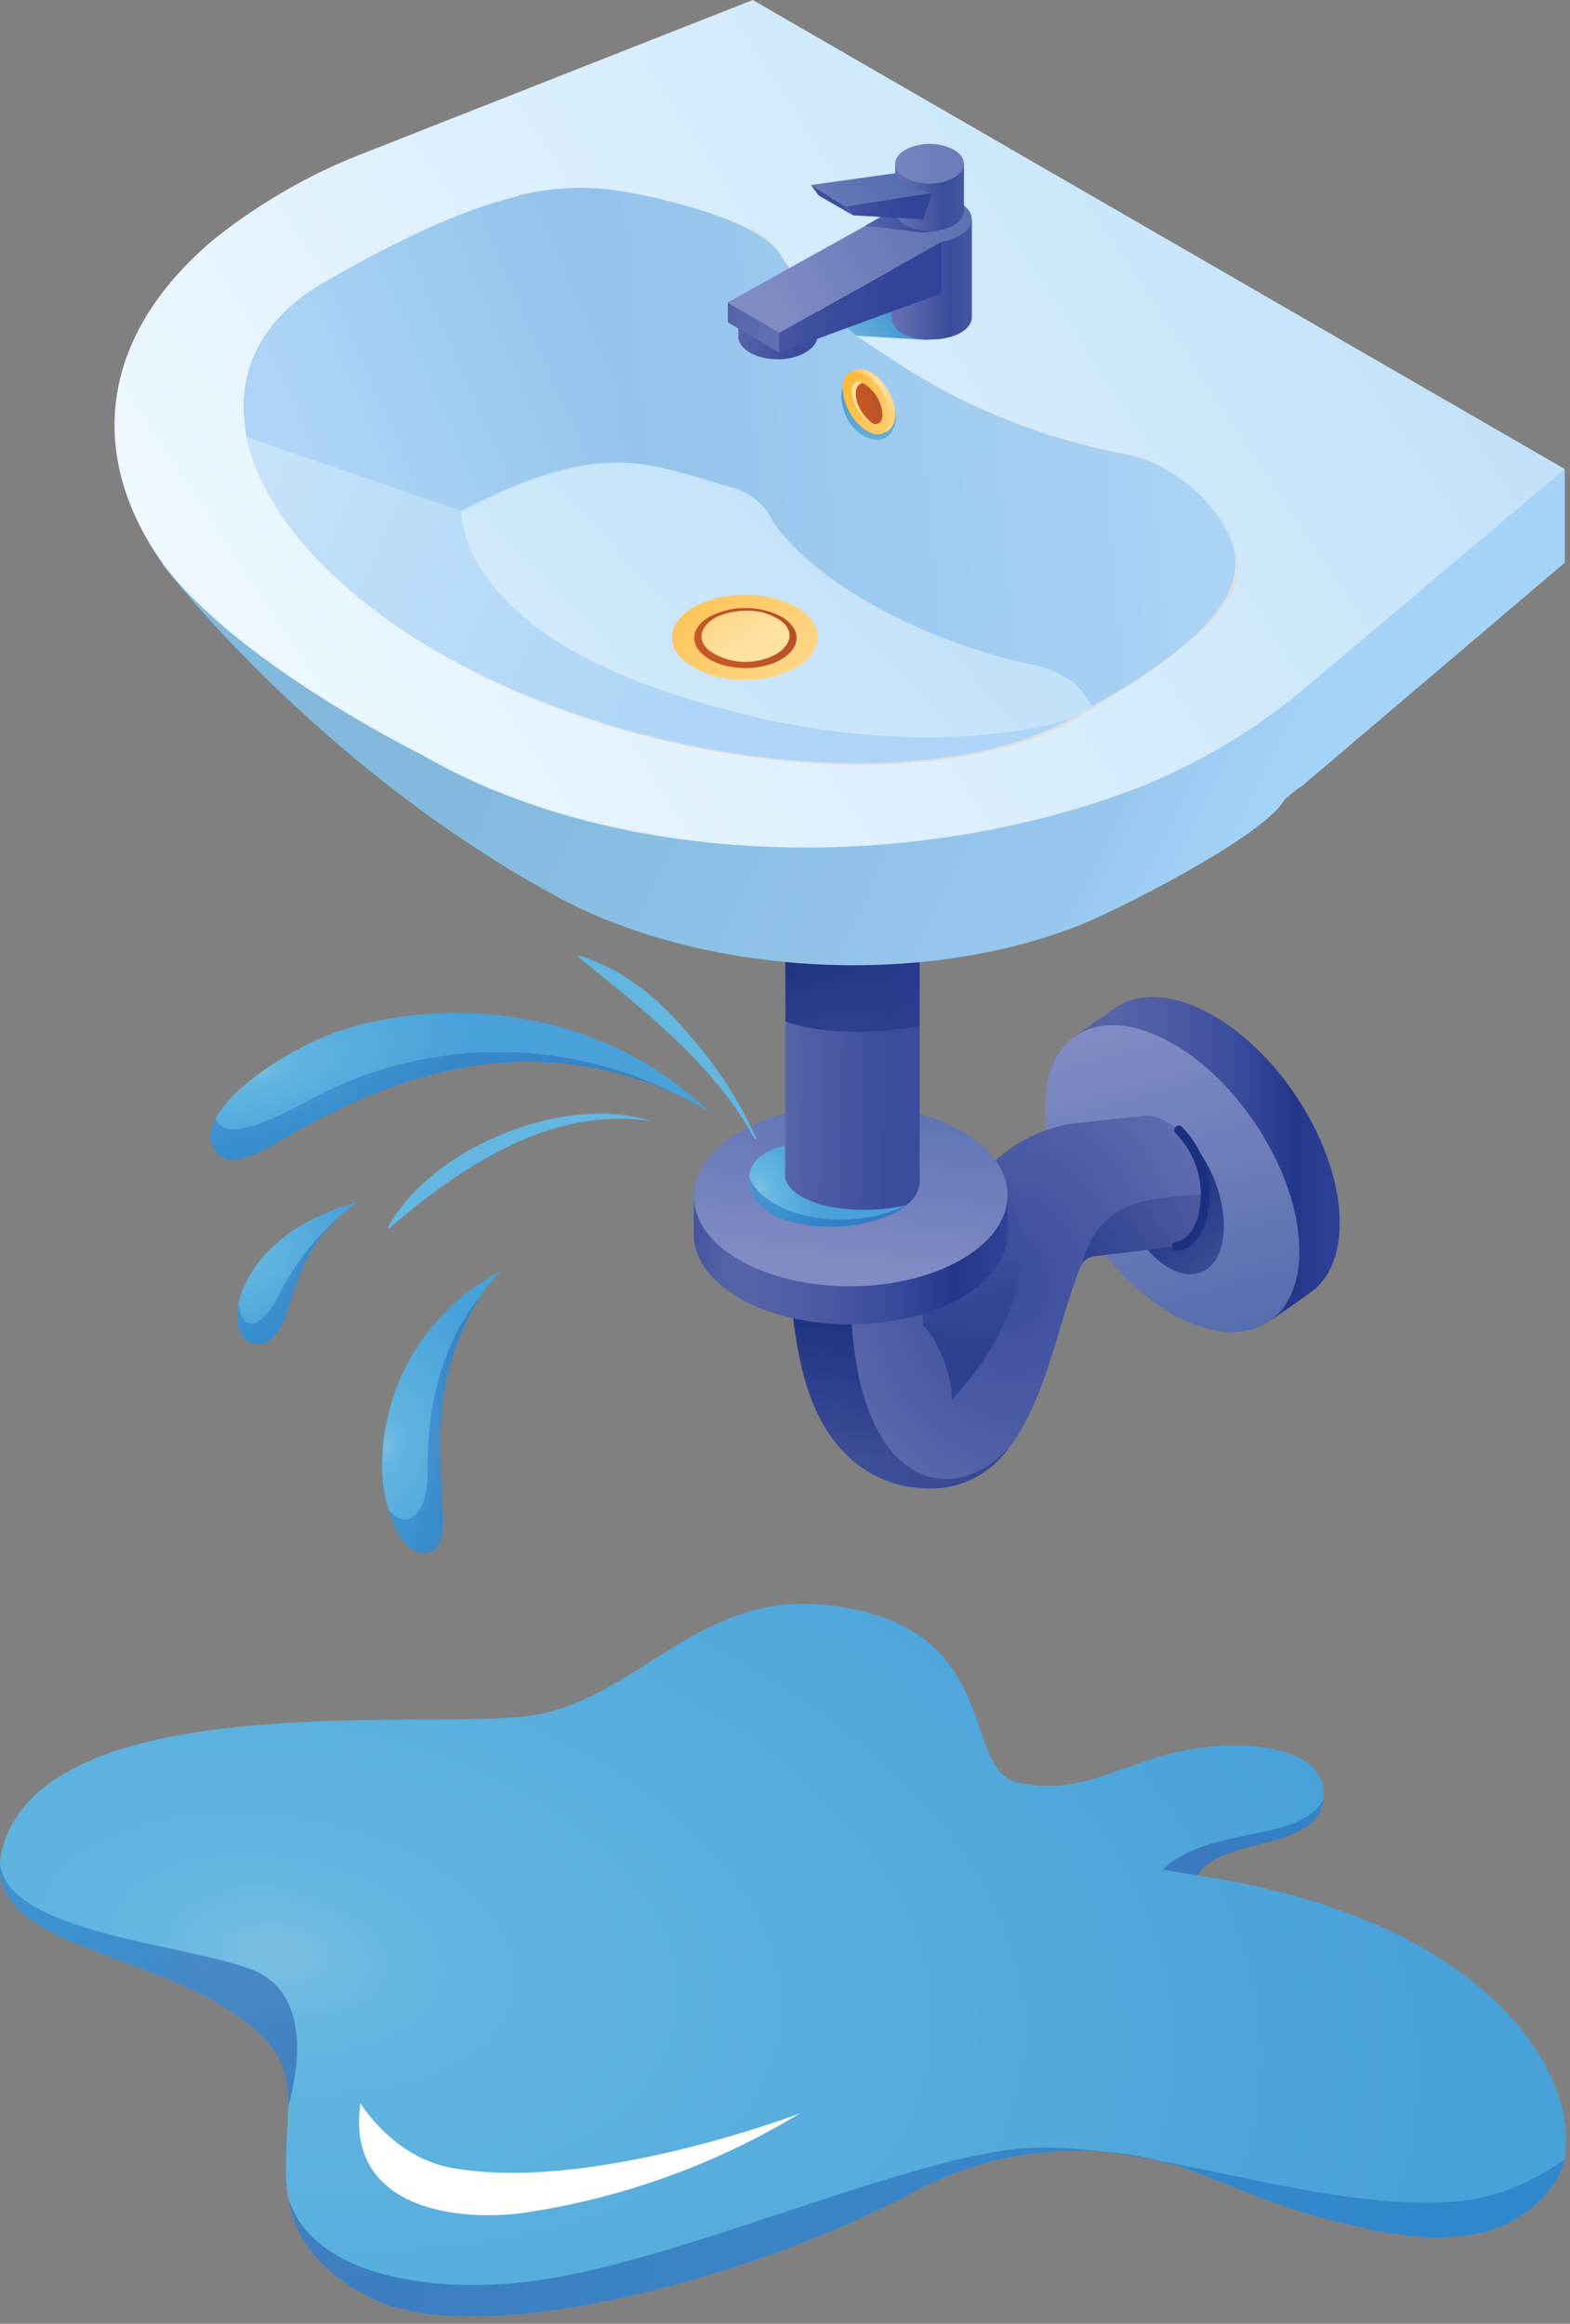 <svg xmlns="http://www.w3.org/2000/svg" width="73" height="108" fill="none"><rect width="100%" height="100%" fill="#808080" stroke="none"/><path fill="url(#a)" d="M33 51.7a9.63 9.63 0 0 0-1.63-.88 16.64 16.64 0 0 0-10.23-1.12c-6.79 1.45-9.59 5.16-10.93 3.99-.2-.18-.33-.38-.38-.59-.07-.24-.05-.5.04-.77.04-.12.09-.22.15-.34.84-1.6 3.83-3.47 5.98-4.15 4.4-1.39 11.7-1.28 17 3.86Z"/><path fill="url(#b)" d="M23.32 59.07c-.07.05-.51.44-1.04 1.26a12.28 12.28 0 0 0-1.77 5.72c-.25 3.06.67 5.84-.6 6.11-.85.19-1.5-.85-1.84-2a6.71 6.71 0 0 1-.3-1.7 10.2 10.2 0 0 1 5.55-9.4Z"/><path fill="url(#c)" d="m16.63 55.88-.05.04a6.94 6.94 0 0 0-2.01 2.07c-.42.66-.95 2.02-1.19 2.9-.27 1-1.07 1.99-1.89 1.42-.4-.27-.57-.93-.4-1.75.16-.73.6-1.6 1.42-2.45 1.65-1.7 4.12-2.23 4.12-2.23Z"/><path fill="url(#d)" d="M50.49 50.57c-.1-1.62-1.4-1.65-.6-2.36.09-.08 1.92-1.33 2.02-1.4 1-.65 2.42-.66 4.05.15 3.25 1.6 6.08 5.82 6.32 9.41.1 1.64-.34 2.87-1.16 3.56-.12.1-1.81 1.3-1.95 1.37-.98.58-.8-.55-2.36-1.31-3.25-1.61-6.08-5.82-6.32-9.42Z"/><path fill="url(#e)" d="M59 61.42c2.12-1.43 1.83-5.57-.66-9.24-2.48-3.67-6.2-5.48-8.33-4.04-2.12 1.43-1.82 5.57.66 9.24 2.48 3.66 6.21 5.48 8.33 4.04Z"/><path fill="url(#f)" d="M55.87 59.12c1.12-.46 1.37-2.42.56-4.37-.81-1.94-2.38-3.14-3.5-2.67-1.13.47-1.38 2.43-.56 4.37.8 1.95 2.38 3.14 3.5 2.67Z"/><path fill="url(#g)" d="M56.08 55.52c-.17-2.39-1.79-3.78-2.87-3.66l-3.07.33h-.08a7.07 7.07 0 0 0-5.56 4.22c-.45 1.08-.82 2.3-1.17 3.48l-.23.75a51.73 51.73 0 0 1-.25-6.46 3.11 3.11 0 0 0-3.09-3.15h-.03c-1.7 0-3.1 1.38-3.12 3.1-.01.98 0 1.91.01 2.77a49 49 0 0 0 .2 3.78c.35 3.46 1.12 5.5 2.47 6.86a5.5 5.5 0 0 0 4 1.64c1.57 0 2.77-.76 3.63-1.9 1.16-1.5 1.81-3.68 2.38-5.58.32-1.03.63-2.09.96-2.87a.81.81 0 0 1 .6-.44l3.85-.47.19-.02c.22-.03.42-.15.58-.32.4-.4.63-1.1.61-1.78l-.01-.28Z"/><path fill="url(#h)" d="M42.92 61.6c.62.6 1.34 2.15 1.34 3.46 3.08-3.37 4-6.78 2.52-10.4a.7.7 0 0 0-1.13-.23c-1.7 1.74-2.63 3.16-2.87 4.53l.14 2.63Z" opacity=".6"/><path fill="url(#i)" d="M56.09 55.8c.02.68-.22 1.38-.6 1.77h-.01c-.08.08-.23.23-.48.3-.11.04-.6.1-.8.12l-3.35.4a.82.82 0 0 0-.43.21l-.1.1c.82-2.98 3.15-3.05 5.75-3.18l.02.28Z" opacity=".6"/><path fill="url(#j)" d="M46.91 67.28a4.38 4.38 0 0 1-3.62 1.9c-1.6 0-2.95-.56-4-1.64-1.35-1.35-2.13-3.4-2.47-6.86l2.75.13c.25 8.06 4.5 9.43 7.25 6.56l.1-.09Z"/><path fill="url(#k)" d="M44.73 54.35c1.37.8 2.07.04 2.12 1.08v1.9c-.01 1.08-.73 2.16-2.16 2.98-2.85 1.65-7.47 1.66-10.31.02-1.35-.78-2.06-1.8-2.12-2.83v-1.95c0-1.04.78-.39 2.15-1.18 2.86-1.65 7.48-1.66 10.32-.02Z"/><path fill="url(#l)" d="M39.58 59.78c4.03-.02 7.28-1.92 7.27-4.25-.01-2.33-3.29-4.2-7.32-4.17-4.03.02-7.28 1.92-7.27 4.25.01 2.33 3.29 4.2 7.32 4.17Z"/><path fill="url(#m)" d="M42.76 38.95V54.8c.07 1.22-1.4 1.82-3.12 1.88-1.69.04-3.12-.79-3.12-1.88V38.84a3.12 3.12 0 0 1 6.23-.08l.01.2Z"/><path fill="url(#n)" d="M42.76 40.27v7.43c-1.87.3-4.3.45-6.24-.22v-7.32l6.23-.08.01.2Z"/><path fill="url(#o)" d="M35.92 4.85 18.06 11.9a23.5 23.5 0 0 0-6.7 3.87c-3.56 2.94 3.87 6.32 3.87 6.32s-2.2 2.64-2.03 3.07c.8 2.52 4 4.18 7.31 6.02a16.5 16.5 0 0 0-2.64 1.78l-10.38-6.8s7.18 9.44 18.42 15.52c6.57 3.56 16.64 4.3 24.19 1.36 1.9-.74 8.78-4.24 9.64-5.9.24-.18.5-.43.8-.61l12.22-10.38v-4.3L35.92 4.85Z"/><path fill="url(#p)" d="M19.7 35.12s-9.32-4.57-12.49-9.45c-3.1-4.8-2.49-10.12 2.68-14.5a26.37 26.37 0 0 1 6.87-3.99L35 0l37.76 21.8-12.53 10.55a28.52 28.52 0 0 1-7.16 4.2c-10.56 4.12-24.23 3.85-33.38-1.43Z"/><path fill="url(#q)" d="m43.14 15.8-3.41-.2s-1.79-1.36-2.21-1.73c-.43-.36 5.83-.55 5.83-.55l-.21 2.48Z"/><path fill="#DEDEDE" d="M55.07 22.47a5.36 5.36 0 0 0-2.88-1.41 30.51 30.51 0 0 1-9.58-3.63c-3.19-1.84-5.4-3.86-6.26-5.52-.37-.74-1.29-1.35-2.46-1.66-5.52-1.6-8.22-3.19-18.78 2.95-6.51 3.75-4.36 11.54 5.28 17.13 9.64 5.58 23.14 6.81 29.65 3.07 10.5-6.2 7.8-7.74 5.03-10.93Z"/><path fill="url(#r)" d="M52.07 21.06h-.01a30.1 30.1 0 0 1-7.3-2.46c-.77-.36-1.47-.78-2.19-1.2a102.7 102.7 0 0 1-2.6-1.69c0-.02 0 .03 0 0a14.55 14.55 0 0 1-3.68-3.86c-.97-1.64-5.78-2.7-7.3-2.95a12.07 12.07 0 0 0-4.86.18v.05l-.06.02c-2.27.55-5.1 1.72-9.03 3.99-6.01 3.5-4.6 10.5 3.44 15.9.62.43 1.23.8 1.84 1.16.5.31 1.05.55 1.6.86a36.19 36.19 0 0 0 3.81 1.65l.2.08c1.94.73 3.93 1.31 5.94 1.74l.4.08c.7.15 1.4.28 2.11.38 6.14.92 11.9.29 15.6-1.72 7.3-3.96 8.14-6.43 7.1-8.53a7.17 7.17 0 0 0-5.02-3.69h.01Z"/><path fill="url(#s)" d="M11.48 20.33c.5 2.45 2.27 5.03 5.22 7.43.55.43 1.17.92 1.78 1.35 2.4-2.58 4.6-3.69 6.4-4.24 3-.92 4.78-.3 4.16-2.51-.8-2.77-.37-9.95-.12-13.45-3.25-.55-6.76.13-13.88 4.24-2.94 1.72-4.11 4.36-3.56 7.18Z"/><path fill="url(#t)" d="M47.95 30.88a26.86 26.86 0 0 1-7.36-2.76c-2.46-1.41-4.18-2.95-4.85-4.24a3.02 3.02 0 0 0-1.9-1.28c-4.24-1.23-6.33-2.4-14.43 2.27a5.8 5.8 0 0 0-1.95 1.7c-.34.31-.57.77-.75 1.18.55.43 1.17.92 1.79 1.35.55.37 1.16.8 1.84 1.17 9.45 5.45 22.6 6.71 29.2 3.27l.38-.2s.07-.07.13-.07c.24-.12.5-.3.74-.43-.25-.24-.47-1.44-2.82-1.96h-.02Z"/><path fill="url(#u)" d="M32.24 31c-1.35-.73-1.29-2.02 0-2.76 1.35-.8 3.5-.8 4.8 0 1.34.74 1.28 2.03 0 2.76-1.36.8-3.5.8-4.8 0Z"/><path fill="url(#v)" d="M36.35 28.67a3.66 3.66 0 0 0-3.38 0c-.92.55-.92 1.41 0 1.96.92.56 2.46.56 3.38 0 .92-.55.92-1.4 0-1.96Z"/><path fill="url(#w)" d="M36.1 28.73c-.8-.5-2.08-.43-2.88 0-.8.5-.8 1.23 0 1.66a3 3 0 0 0 2.89 0c.8-.5.8-1.23 0-1.66Z"/><path fill="url(#x)" d="M41.57 18.93c.25.68-.1 1.54-.79 1.51-.6-.02-1.33-.5-1.6-1.55-.28-1.1.5-1.65 1.17-1.53.67.13.97.84 1.22 1.58Z"/><path fill="url(#y)" d="M41.63 19.28c0-.74-.5-1.6-1.1-1.96-.32-.19-.66-.2-.84-.08l-.2.1 1.46 2.83.32-.12c.24-.19.36-.4.36-.78v.01Z"/><path fill="url(#z)" d="M41.39 19.4c0 .74-.5.98-1.11.61a2.5 2.5 0 0 1-1.1-1.96c0-.74.49-.98 1.1-.61a2.5 2.5 0 0 1 1.1 1.96Z"/><path fill="url(#A)" d="M40.71 19.7a.56.56 0 0 1-.3-.1c-.44-.3-.8-.88-.8-1.43 0-.13 0-.43.3-.43.06 0 .18.06.3.12.44.24.8.86.8 1.41 0 .13-.06.44-.3.44Z"/><path fill="url(#B)" d="M41.03 19.26a1.83 1.83 0 0 0-.81-1.4l-.13-.06c-.24.07-.3.31-.3.5 0 .5.34 1.06.77 1.37.05.02.1.05.14.04.31 0 .33-.33.33-.45Z"/><path fill="url(#C)" d="M45.19 10.2v4.53c0 .62-.86 1.05-1.9 1.05-1.05.06-1.84-.43-1.84-1.05V10l3.74.19Z"/><path fill="url(#D)" d="M38 14.12v1.53c0 .55-.85 1.05-1.83 1.05-1.05 0-1.84-.5-1.84-1.05v-1.53H38Z"/><path fill="url(#E)" d="M45.19 10.2c0 .48-.61.91-1.41 1.04-.19 0-.31.06-.5.06-.8 0-1.47-.25-1.78-.68a.65.65 0 0 1-.18-.43c0-.12 0-.18.06-.3.24-.5.98-.8 1.9-.8 1.05 0 1.9.49 1.9 1.1h.01Z"/><path fill="url(#F)" d="M33.84 14.98v-.92l2.4 1.42v.92l-2.4-1.42Z"/><path fill="url(#G)" d="M43.78 11.23v2.4l-7.56 2.77v-.92l7.56-4.24Z"/><path fill="url(#H)" d="m43.78 11.24-7.55 4.23-2.4-1.41 6.4-3.56 1.16-.62v-.06l1.53.92.86.5Z"/><path fill="url(#I)" d="m43.29 9.09.34 1.64-.78.08-1.4-.18-1.24-.13 1.17-.67c.18-.43.98-.74 1.9-.74Z"/><path fill="url(#J)" d="M44.82 7.61v2.21c0 .5-.74.92-1.6.92-.85 0-1.6-.43-1.6-.92v-2.2h3.2Z"/><path fill="url(#K)" d="M43.22 8.53c.88 0 1.6-.41 1.6-.92 0-.5-.72-.92-1.6-.92-.88 0-1.6.42-1.6.92s.72.92 1.6.92Z"/><path fill="url(#L)" d="m38.07 9.09-.37-.5 1.6.99.37.43-1.6-.92Z"/><path fill="url(#M)" d="m43.35 8.96-.43 1.23-3.25-.18-.37-.43 4.05-.62Z"/><path fill="url(#N)" d="M41.63 8.04s.18.37.3.44c.31.24 1.42.49 1.42.49l-4.05.61-1.6-.98 3.93-.55Z"/><path fill="url(#O)" d="M11.48 20.32c.5 2.46 2.28 5.04 5.22 7.44.55.43 1.17.92 1.78 1.35.56.37 1.17.8 1.84 1.16C29.9 35.8 43.3 37.03 49.8 33.4c0 0-7.44 2.66-19.02-1.32-9.59-3.3-9.33-8.33-9.33-8.33l-9.96-3.43Z"/><path fill="url(#P)" d="M42.19 55.99c-1.2.97-3.81 1.37-5.82.67-.96-.34-1.6-1.19-1.53-1.97v-.01c.05-.62.54-1.18 1.65-1.43v1.31s-.14.99 1.97 1.5A8.9 8.9 0 0 0 42.2 56Z"/><path fill="#62B6E0" d="M35.1 52.95c-1.95-3.55-5.15-5.98-8.23-8.49l.03-.06c1.97.61 3.64 1.91 4.95 3.47 1.36 1.51 2.5 3.2 3.32 5.05l-.07.03ZM30.35 52.12c-4.68-.76-8.85 2.07-12.25 4.96l-.06-.05c2.06-3.77 8.38-6.26 12.3-4.9Z"/><path fill="url(#Q)" d="M72.73 100.37c-.1.43-.25.8-.46 1.1-2.57 3.64-7.28 2.5-10.45 1.7-2.1-.52-4.03-1.35-5.98-2.12-4.31-1.7-9.18-1.4-13.26.78-8.02 4.28-20.65 7.48-25.48 4.9-2.54-1.35-3.43-2.96-3.7-4.6-.24-1.43-.01-2.88 0-4.2 0-1.07-.14-2.06-.81-2.86C8.89 90.73-.3 90.93 0 86.6c.01-.35.1-.72.25-1.14 2.66-7.08 19.88-5.06 24.4-5.72 4.85-.7 7.76-5.67 13.51-5.17 8.6.75 6.45 7.6 9.1 8.25 2.55.61 4.24-.46 6.71-1.2 3.14-.93 7.35-.64 7.56 1.54v.47c-.26 2.43-4.81 1.7-5.87 3.52 14.04 2.13 17.82 9.65 17.06 13.21Z"/><path fill="#fff" d="M16.76 97.74c-.7 4.88 4.38 5.49 7.41 5.13a34.54 34.54 0 0 0 13.03-4.65s-9.74 3.72-16.22 2.53c-2.72-.5-4.22-3-4.22-3Z"/><path fill="url(#R)" d="M13.4 97.94c0-1.08-.14-2.07-.81-2.87C8.89 90.73-.3 90.93 0 86.6c.34 3.33 9.1 3.78 11.87 5.01 2.68 1.2 1.94 4.85 1.52 6.32Z" opacity=".5"/><path fill="url(#S)" d="m55.67 87.16-1.6-.27c2.16-2.06 6.33-1.22 7.45-3.24l.02-.01c-.27 2.43-4.81 1.7-5.87 3.52Z" opacity=".5"/><path fill="url(#T)" d="M72.73 100.37c-.1.43-.25.8-.46 1.1-2.57 3.64-7.28 2.5-10.45 1.7-2.1-.52-4.03-1.36-5.98-2.12-4.31-1.7-9.18-1.4-13.26.78-8.02 4.28-20.65 7.48-25.48 4.9-2.54-1.35-3.43-2.96-3.7-4.6 1.01 3.46 6.2 4.48 11.05 3.93 6.56-.75 17.24-5.63 22.87-6.19 5.63-.56 13.88 3 20.44 2.44 2.1-.18 3.76-1.09 4.97-1.94Z" opacity=".5"/><path fill="url(#U)" d="M31.37 50.82a16.64 16.64 0 0 0-10.23-1.12c-6.79 1.45-9.59 5.17-10.93 3.99-.2-.18-.33-.37-.38-.58-.07-.25-.05-.51.04-.78.04-.12.09-.22.15-.34.64 1.4 3.6-.53 5.43-1.4a18.43 18.43 0 0 1 15.92.23Z" opacity=".4"/><path fill="url(#V)" d="M19.91 72.17c-.85.18-1.5-.85-1.85-2 1.07 1.16 1.82-.15 1.82-1.55 0-1.56 0-5.06 2.2-8.06.06-.1.13-.17.2-.22a12.28 12.28 0 0 0-1.77 5.72c-.25 3.06.67 5.83-.6 6.1Z" opacity=".4"/><path fill="url(#W)" d="M15.77 56.56c-.38.35-.82.83-1.2 1.42-.42.67-.95 2.03-1.19 2.91-.27 1-1.07 1.99-1.89 1.42-.4-.28-.57-.93-.4-1.75.2 1.57 1.14 1.05 1.85-.31a11.9 11.9 0 0 1 2.83-3.69Z" opacity=".4"/><path fill="url(#X)" d="M42.19 55.99c-1.2.98-3.81 1.37-5.82.67-.96-.34-1.6-1.19-1.53-1.97.61 1.74 4.38 2.75 7.35 1.3Z" opacity=".5"/><path fill="#1D3080" d="M54.7 58.14c-.1 0-.2-.08-.2-.19a.2.2 0 0 1 .17-.23c.43-.07.8-.46 1-1.08a4.03 4.03 0 0 0-1-3.96.21.21 0 0 1-.01-.3.2.2 0 0 1 .3 0 4.49 4.49 0 0 1 1.12 4.39c-.26.79-.74 1.29-1.35 1.37h-.02Z"/><defs><linearGradient id="d" x1="49.63" x2="62.29" y1="53.9" y2="53.9" gradientUnits="userSpaceOnUse"><stop stop-color="#4353A0"/><stop offset=".07" stop-color="#515FA6"/><stop offset=".13" stop-color="#5664A9"/><stop offset=".33" stop-color="#4F5EA6"/><stop offset=".62" stop-color="#3B4C9D"/><stop offset=".83" stop-color="#25378A"/><stop offset="1" stop-color="#304198"/></linearGradient><linearGradient id="e" x1="51.87" x2="57.62" y1="45.26" y2="66.14" gradientUnits="userSpaceOnUse"><stop offset=".09" stop-color="#818CC4"/><stop offset=".59" stop-color="#6477B5"/><stop offset="1" stop-color="#4B65A9"/></linearGradient><linearGradient id="f" x1="53.91" x2="57.34" y1="55.02" y2="59.15" gradientUnits="userSpaceOnUse"><stop offset=".05" stop-color="#1D3080"/><stop offset="1" stop-color="#1D3080" stop-opacity=".5"/></linearGradient><linearGradient id="h" x1="44.26" x2="45.99" y1="63.1" y2="58.19" gradientUnits="userSpaceOnUse"><stop offset=".05" stop-color="#1D3080"/><stop offset="1" stop-color="#1D3080" stop-opacity=".13"/></linearGradient><linearGradient id="i" x1="51.06" x2="53.99" y1="60.86" y2="56.24" gradientUnits="userSpaceOnUse"><stop offset=".05" stop-color="#1D3080"/><stop offset="1" stop-color="#1D3080" stop-opacity=".5"/></linearGradient><linearGradient id="j" x1="41.84" x2="41.9" y1="60.31" y2="67.69" gradientUnits="userSpaceOnUse"><stop offset=".05" stop-color="#1D3080"/><stop offset="1" stop-color="#1D3080" stop-opacity=".5"/></linearGradient><linearGradient id="k" x1="32.26" x2="46.85" y1="57.34" y2="57.34" gradientUnits="userSpaceOnUse"><stop stop-color="#4353A0"/><stop offset=".07" stop-color="#515FA6"/><stop offset=".13" stop-color="#5664A9"/><stop offset=".33" stop-color="#4F5EA6"/><stop offset=".62" stop-color="#3B4C9D"/><stop offset=".83" stop-color="#25378A"/><stop offset="1" stop-color="#304198"/></linearGradient><linearGradient id="l" x1="38.33" x2="39.74" y1="59.96" y2="47.97" gradientUnits="userSpaceOnUse"><stop offset=".09" stop-color="#818CC4"/><stop offset=".64" stop-color="#6477B6"/><stop offset=".93" stop-color="#546CAE"/></linearGradient><linearGradient id="m" x1="34.75" x2="41.25" y1="46.21" y2="46.27" gradientUnits="userSpaceOnUse"><stop stop-color="#6471B2"/><stop offset=".23" stop-color="#5A68AC"/><stop offset=".45" stop-color="#4F5EA6"/><stop offset="1" stop-color="#3B4C9D"/></linearGradient><linearGradient id="n" x1="38.73" x2="41.92" y1="42.42" y2="47.23" gradientUnits="userSpaceOnUse"><stop offset=".05" stop-color="#1D3080"/><stop offset="1" stop-color="#1D3080" stop-opacity=".5"/></linearGradient><linearGradient id="o" x1="22.71" x2="55.17" y1="30.37" y2="46.36" gradientUnits="userSpaceOnUse"><stop stop-color="#82B9DD"/><stop offset=".81" stop-color="#98C7EE"/><stop offset=".98" stop-color="#A5D2F7"/></linearGradient><linearGradient id="p" x1="69.84" x2="13.56" y1="2.42" y2="39.4" gradientUnits="userSpaceOnUse"><stop offset=".01" stop-color="#BBDDF8"/><stop offset=".4" stop-color="#D1EAFB"/><stop offset=".97" stop-color="#EEF8FF"/></linearGradient><linearGradient id="q" x1="42.58" x2="38.94" y1="14.19" y2="16.45" gradientUnits="userSpaceOnUse"><stop stop-color="#338ECC"/><stop offset="1" stop-color="#7ABCE0"/></linearGradient><linearGradient id="r" x1="59.61" x2="27.45" y1="17.03" y2="19.83" gradientUnits="userSpaceOnUse"><stop stop-color="#AED5F7"/><stop offset="1" stop-color="#92C3EA"/></linearGradient><linearGradient id="s" x1="14.76" x2="28.95" y1="22.14" y2="15.9" gradientUnits="userSpaceOnUse"><stop stop-color="#AED5F7"/><stop offset="1" stop-color="#92C3EA"/></linearGradient><linearGradient id="t" x1="49.31" x2="27.64" y1="22.36" y2="42.68" gradientUnits="userSpaceOnUse"><stop stop-color="#BBDDF8"/><stop offset=".79" stop-color="#D1EAFB"/></linearGradient><linearGradient id="u" x1="30.94" x2="43.42" y1="23.56" y2="36.68" gradientUnits="userSpaceOnUse"><stop stop-color="#FFB531"/><stop offset=".26" stop-color="#FFC75F"/><stop offset=".51" stop-color="#FFD583"/><stop offset=".71" stop-color="#FFDE99"/><stop offset=".83" stop-color="#FFE2A2"/></linearGradient><linearGradient id="v" x1="34.28" x2="43.53" y1="30.87" y2="23.37" gradientUnits="userSpaceOnUse"><stop stop-color="#C55826"/><stop offset="1" stop-color="#80412B"/></linearGradient><linearGradient id="w" x1="31.95" x2="36.02" y1="24.77" y2="30.81" gradientUnits="userSpaceOnUse"><stop stop-color="#FFB531"/><stop offset=".26" stop-color="#FFC75F"/><stop offset=".51" stop-color="#FFD583"/><stop offset=".71" stop-color="#FFDE99"/><stop offset=".83" stop-color="#FFE2A2"/></linearGradient><linearGradient id="x" x1="39.74" x2="39.48" y1="17.03" y2="21.86" gradientUnits="userSpaceOnUse"><stop stop-color="#338ECC"/><stop offset="1" stop-color="#7ABCE0"/></linearGradient><linearGradient id="y" x1="39.38" x2="43.73" y1="14.07" y2="15.37" gradientUnits="userSpaceOnUse"><stop stop-color="#FFB531"/><stop offset=".26" stop-color="#FFC75F"/><stop offset=".55" stop-color="#FFE2A2"/><stop offset=".98" stop-color="#FFC75F"/></linearGradient><linearGradient id="z" x1="39.46" x2="47.37" y1="16.18" y2="19.23" gradientUnits="userSpaceOnUse"><stop stop-color="#FFB531"/><stop offset=".26" stop-color="#FFC75F"/><stop offset=".51" stop-color="#FFD583"/><stop offset=".71" stop-color="#FFDE99"/><stop offset=".83" stop-color="#FFE2A2"/></linearGradient><linearGradient id="A" x1="34.92" x2="42.56" y1="11.07" y2="12.35" gradientUnits="userSpaceOnUse"><stop stop-color="#FFB531"/><stop offset=".26" stop-color="#FFC75F"/><stop offset=".51" stop-color="#FFD583"/><stop offset=".71" stop-color="#FFDE99"/><stop offset=".83" stop-color="#FFE2A2"/></linearGradient><linearGradient id="B" x1="40.31" x2="43.98" y1="19.59" y2="18.44" gradientUnits="userSpaceOnUse"><stop stop-color="#C55826"/><stop offset="1" stop-color="#80412B"/></linearGradient><linearGradient id="C" x1="41.45" x2="45.19" y1="12.89" y2="12.89" gradientUnits="userSpaceOnUse"><stop stop-color="#6471B2"/><stop offset=".23" stop-color="#5A68AC"/><stop offset=".39" stop-color="#4F5EA6"/><stop offset=".71" stop-color="#3B4C9D"/><stop offset=".93" stop-color="#4253A0"/><stop offset="1" stop-color="#4656A2"/></linearGradient><linearGradient id="D" x1="33.28" x2="37.11" y1="15.4" y2="15.58" gradientUnits="userSpaceOnUse"><stop stop-color="#6471B2"/><stop offset=".23" stop-color="#5A68AC"/><stop offset=".43" stop-color="#4F5EA6"/><stop offset=".96" stop-color="#3B4C9D"/></linearGradient><linearGradient id="E" x1="34.6" x2="47.19" y1="14.62" y2="8.15" gradientUnits="userSpaceOnUse"><stop offset=".09" stop-color="#818CC4"/><stop offset=".64" stop-color="#6477B6"/><stop offset=".93" stop-color="#546CAE"/></linearGradient><linearGradient id="F" x1="36.32" x2="29.19" y1="16.15" y2="11.05" gradientUnits="userSpaceOnUse"><stop stop-color="#6471B2"/><stop offset=".23" stop-color="#5A68AC"/><stop offset=".45" stop-color="#4F5EA6"/><stop offset="1" stop-color="#3B4C9D"/></linearGradient><linearGradient id="G" x1="34.08" x2="41.92" y1="13.8" y2="14.17" gradientUnits="userSpaceOnUse"><stop stop-color="#4F5EA6"/><stop offset=".57" stop-color="#3B4C9D"/><stop offset="1" stop-color="#32439A"/></linearGradient><linearGradient id="H" x1="34.68" x2="47.27" y1="14.77" y2="8.3" gradientUnits="userSpaceOnUse"><stop offset=".09" stop-color="#818CC4"/><stop offset=".64" stop-color="#6477B6"/><stop offset=".93" stop-color="#546CAE"/></linearGradient><linearGradient id="I" x1="40.21" x2="43.63" y1="9.95" y2="9.95" gradientUnits="userSpaceOnUse"><stop stop-color="#5564AF"/><stop offset=".78" stop-color="#3B4C9D"/></linearGradient><linearGradient id="J" x1="41.63" x2="44.82" y1="9.18" y2="9.18" gradientUnits="userSpaceOnUse"><stop stop-color="#6471B2"/><stop offset=".23" stop-color="#5A68AC"/><stop offset=".39" stop-color="#4F5EA6"/><stop offset=".71" stop-color="#3B4C9D"/><stop offset=".93" stop-color="#4253A0"/><stop offset="1" stop-color="#4656A2"/></linearGradient><linearGradient id="K" x1="38.3" x2="50.37" y1="8.91" y2="5.73" gradientUnits="userSpaceOnUse"><stop offset=".09" stop-color="#818CC4"/><stop offset=".64" stop-color="#6477B6"/><stop offset=".93" stop-color="#546CAE"/></linearGradient><linearGradient id="L" x1="36.78" x2="38.88" y1="15.49" y2="8.67" gradientUnits="userSpaceOnUse"><stop stop-color="#6471B2"/><stop offset=".23" stop-color="#5A68AC"/><stop offset=".45" stop-color="#4F5EA6"/><stop offset="1" stop-color="#3B4C9D"/></linearGradient><linearGradient id="M" x1="38.15" x2="42.32" y1="9.58" y2="10.02" gradientUnits="userSpaceOnUse"><stop stop-color="#4F5EA6"/><stop offset=".57" stop-color="#3B4C9D"/><stop offset="1" stop-color="#32439A"/></linearGradient><linearGradient id="N" x1="30.37" x2="39.47" y1="9.65" y2="3.15" gradientUnits="userSpaceOnUse"><stop offset=".09" stop-color="#818CC4"/><stop offset=".64" stop-color="#6477B6"/><stop offset=".93" stop-color="#546CAE"/></linearGradient><linearGradient id="O" x1="30.66" x2="-.24" y1="35.2" y2="21.88" gradientUnits="userSpaceOnUse"><stop stop-color="#AED5F7"/><stop offset=".45" stop-color="#BBDDF8"/><stop offset=".92" stop-color="#D1EAFB"/></linearGradient><linearGradient id="R" x1="0" x2="13.83" y1="92.27" y2="92.27" gradientUnits="userSpaceOnUse"><stop offset=".25" stop-color="#1A6DBD"/><stop offset="1" stop-color="#244DA3"/></linearGradient><linearGradient id="S" x1="64.92" x2="55.73" y1="83.03" y2="86.47" gradientUnits="userSpaceOnUse"><stop offset=".25" stop-color="#1A6DBD"/><stop offset="1" stop-color="#244DA3"/></linearGradient><linearGradient id="T" x1="77.39" x2="12.14" y1="103.98" y2="103.6" gradientUnits="userSpaceOnUse"><stop offset=".25" stop-color="#1A6DBD"/><stop offset="1" stop-color="#244DA3"/></linearGradient><linearGradient id="U" x1="9.79" x2="31.37" y1="51.41" y2="51.41" gradientUnits="userSpaceOnUse"><stop offset=".25" stop-color="#1A6DBD"/><stop offset="1" stop-color="#244DA3"/></linearGradient><linearGradient id="V" x1="18.06" x2="22.28" y1="66.26" y2="66.26" gradientUnits="userSpaceOnUse"><stop offset=".25" stop-color="#1A6DBD"/><stop offset="1" stop-color="#244DA3"/></linearGradient><linearGradient id="W" x1="11.02" x2="15.77" y1="59.52" y2="59.52" gradientUnits="userSpaceOnUse"><stop offset=".25" stop-color="#1A6DBD"/><stop offset="1" stop-color="#244DA3"/></linearGradient><linearGradient id="X" x1="34.83" x2="42.19" y1="55.85" y2="55.85" gradientUnits="userSpaceOnUse"><stop offset=".25" stop-color="#1A6DBD"/><stop offset="1" stop-color="#244DA3"/></linearGradient><radialGradient id="a" cx="0" cy="0" r="1" gradientTransform="matrix(11 -3 1 4 12 49.83)" gradientUnits="userSpaceOnUse"><stop stop-color="#7BBFE3"/><stop offset=".11" stop-color="#62B6E0"/><stop offset=".89" stop-color="#48A1D9"/></radialGradient><radialGradient id="b" cx="0" cy="0" r="1" gradientTransform="matrix(1 -8 5 0 18 67.26)" gradientUnits="userSpaceOnUse"><stop stop-color="#7BBFE3"/><stop offset=".11" stop-color="#62B6E0"/><stop offset=".33" stop-color="#5BB0DE"/><stop offset=".89" stop-color="#48A1D9"/></radialGradient><radialGradient id="c" cx="0" cy="0" r="1" gradientTransform="matrix(4 -4 3 3 11.8 58.33)" gradientUnits="userSpaceOnUse"><stop stop-color="#7BBFE3"/><stop offset=".11" stop-color="#62B6E0"/><stop offset=".89" stop-color="#48A1D9"/></radialGradient><radialGradient id="g" cx="0" cy="0" r="1" gradientTransform="matrix(11 0 0 14 47.04 59.65)" gradientUnits="userSpaceOnUse"><stop stop-color="#3B4C9D"/><stop offset=".55" stop-color="#4F5EA6"/><stop offset=".77" stop-color="#5A68AC"/><stop offset="1" stop-color="#6471B2"/></radialGradient><radialGradient id="P" cx="0" cy="0" r="1" gradientTransform="matrix(3 0 1 4 35.33 55.24)" gradientUnits="userSpaceOnUse"><stop stop-color="#7BBFE3"/><stop offset=".24" stop-color="#62B6E0"/><stop offset=".89" stop-color="#48A1D9"/></radialGradient><radialGradient id="Q" cx="0" cy="0" r="1" gradientTransform="matrix(61 9 -5 35 12.65 90.8)" gradientUnits="userSpaceOnUse"><stop stop-color="#7BBFE3"/><stop offset=".11" stop-color="#62B6E0"/><stop offset=".89" stop-color="#48A1D9"/></radialGradient></defs></svg>